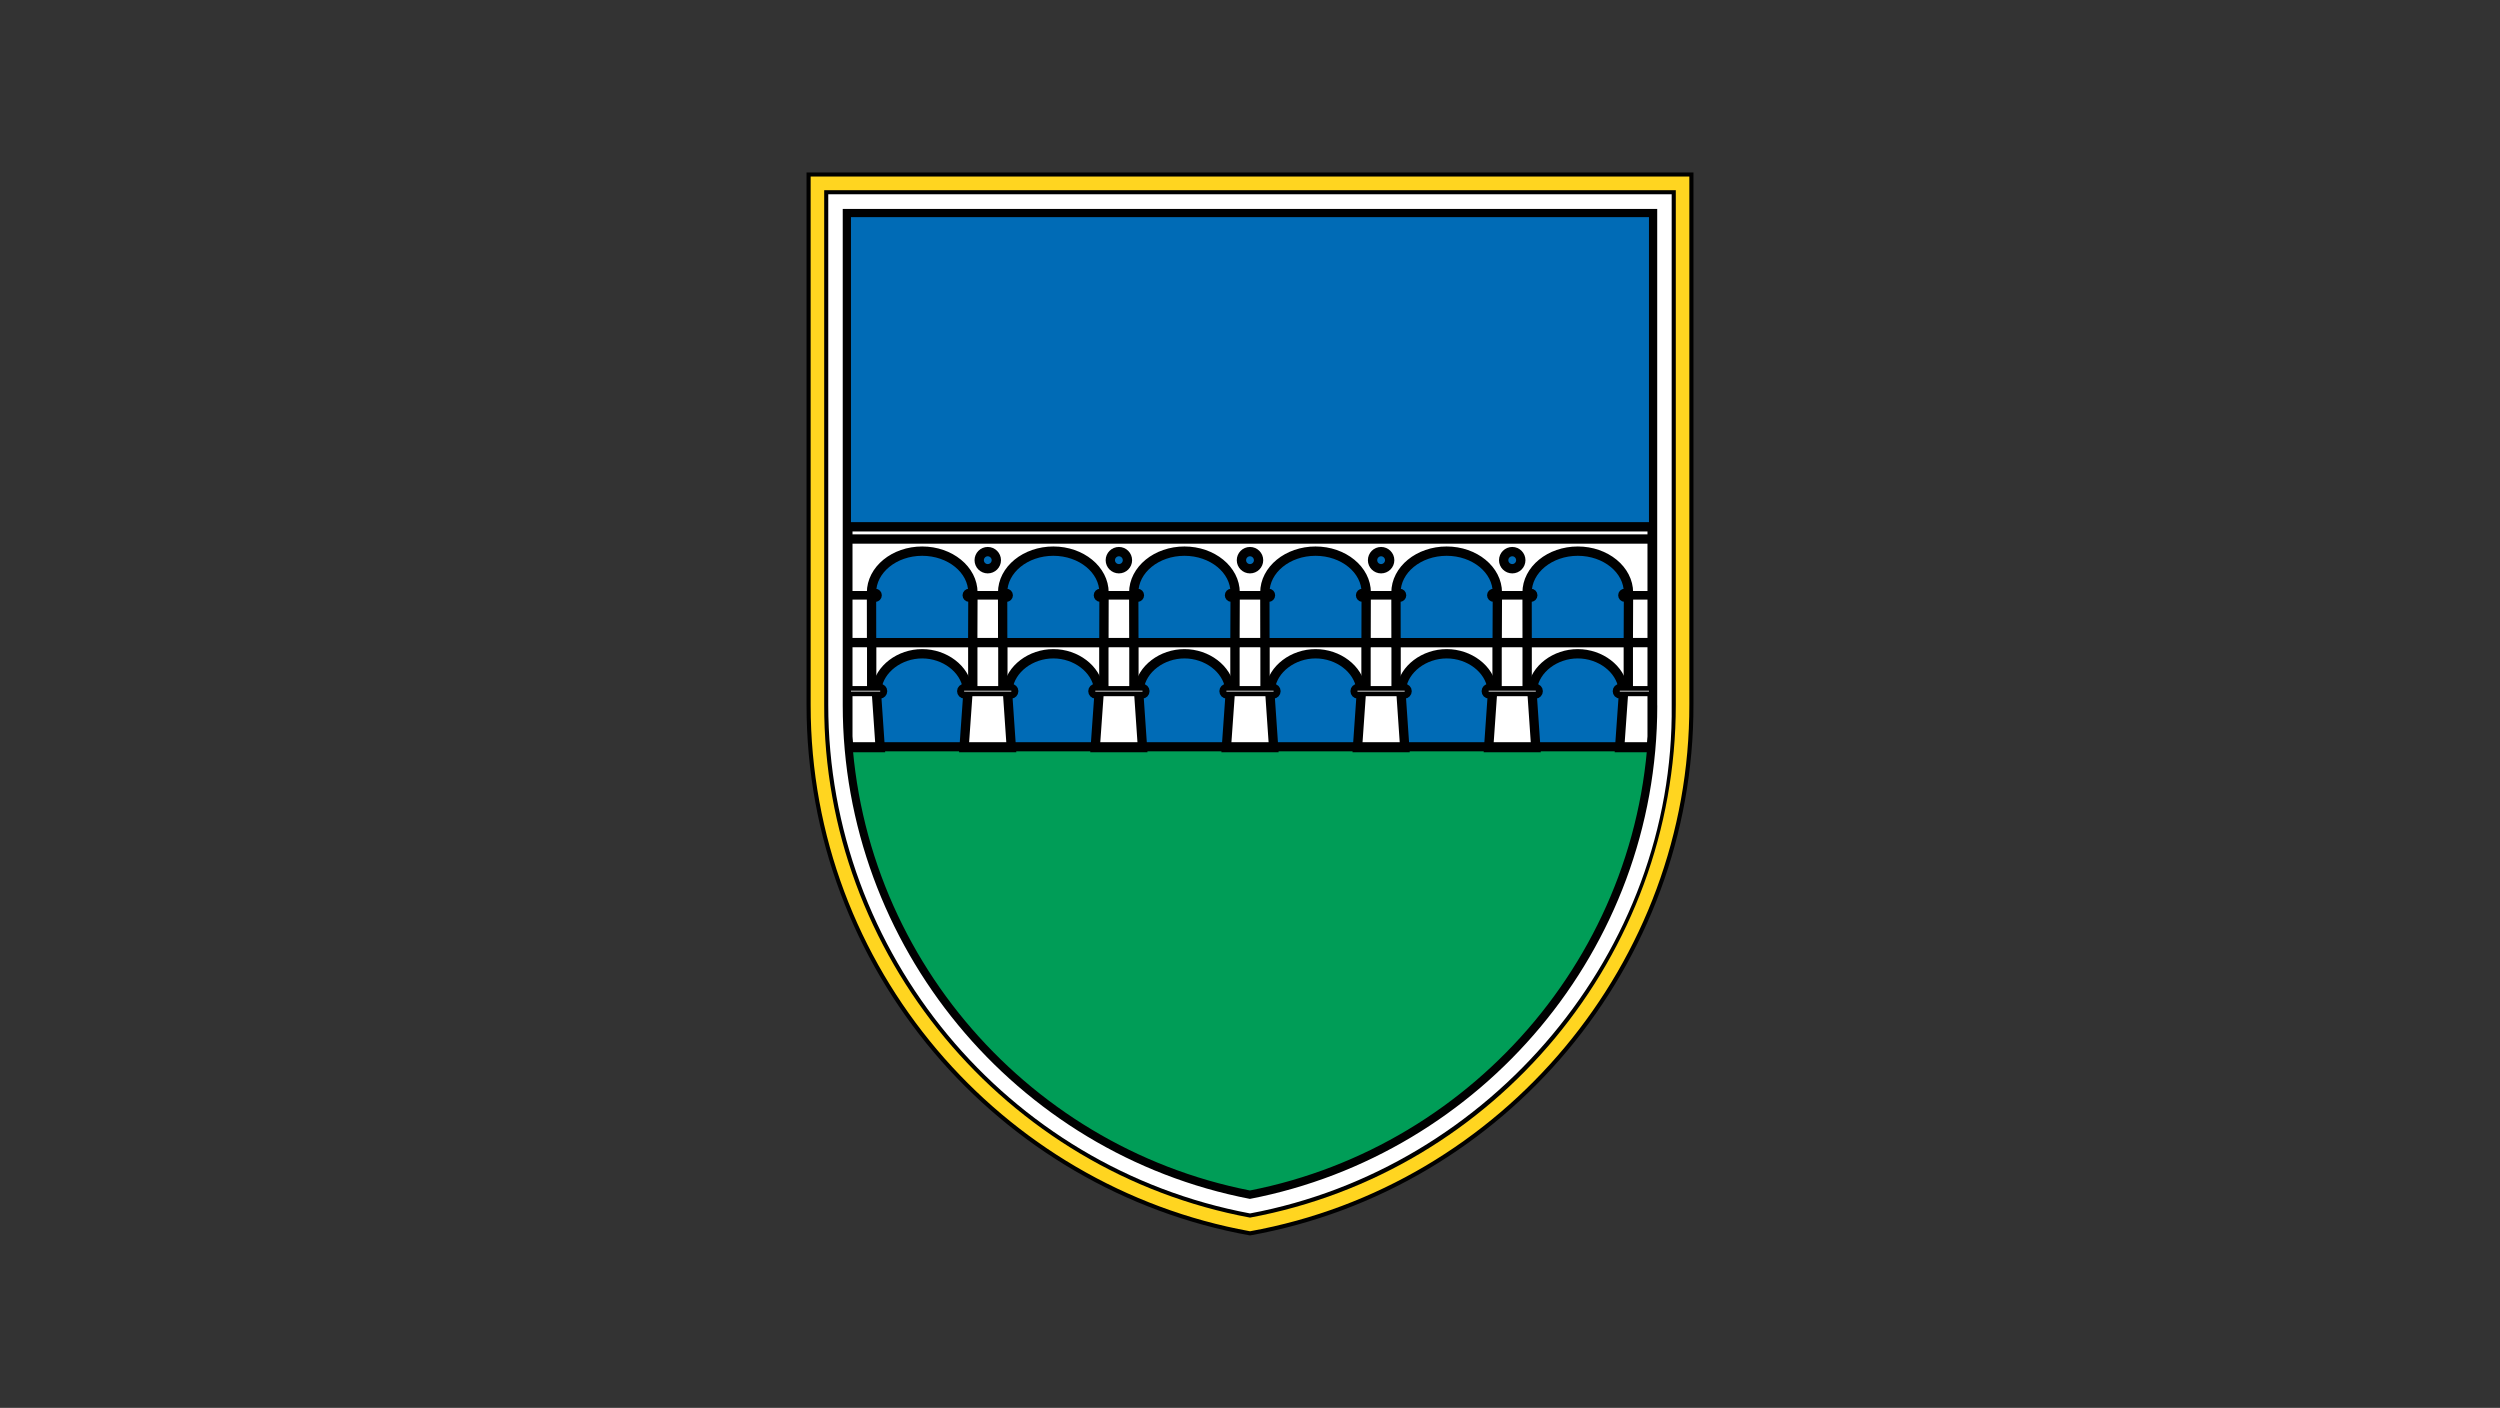 <?xml version="1.0" encoding="utf-8"?>
<!-- Generator: Adobe Illustrator 15.0.0, SVG Export Plug-In  -->
<!DOCTYPE svg PUBLIC "-//W3C//DTD SVG 1.1//EN" "http://www.w3.org/Graphics/SVG/1.1/DTD/svg11.dtd">
<svg version="1.1"
	 xmlns="http://www.w3.org/2000/svg" xmlns:xlink="http://www.w3.org/1999/xlink" xmlns:a="http://ns.adobe.com/AdobeSVGViewerExtensions/3.0/"
	 x="0px" y="0px" width="380px" height="214px" viewBox="0.006 -0.006 380 214" enable-background="new 0.006 -0.006 380 214"
	 xml:space="preserve">
<rect x="0.006" y="-0.006" width="380" height="214" fill="#333333" stroke="none"/>
<defs>
</defs>
<rect fill="none" width="380.013" height="213.987"/>
<g>
	<g>
		<defs>
			<rect id="SVGID_1_" x="122.6" y="26.206" width="134.812" height="161.575"/>
		</defs>
		<clipPath id="SVGID_3_">
			<use xlink:href="#SVGID_1_"  overflow="visible"/>
		</clipPath>
		<g clip-path="url(#SVGID_3_)">
			<defs>
				<rect id="SVGID_2_" x="122.6" y="26.206" width="134.812" height="161.575"/>
			</defs>
			<clipPath id="SVGID_4_">
				<use xlink:href="#SVGID_2_"  overflow="visible"/>
			</clipPath>
			<path clip-path="url(#SVGID_4_)" fill-rule="evenodd" clip-rule="evenodd" fill="#009D57" d="M190.001,181.573
				c-33.303-6.486-58.143-34.609-60.997-67.956h122.011C248.153,147.519,222.803,175.186,190.001,181.573"/>
			<path clip-path="url(#SVGID_4_)" fill-rule="evenodd" clip-rule="evenodd" fill="#006BB6" d="M129.005,113.626
				c-0.009-0.027-0.009-0.054-0.009-0.089c-0.179-2.093-0.269-4.213-0.269-6.351V32.36h122.547v74.844
				c0,0.009,0.009,0.009,0.009,0.018c0,2.155-0.098,4.285-0.277,6.396v0.009H129.005z"/>
			<path clip-path="url(#SVGID_4_)" fill-rule="evenodd" clip-rule="evenodd" fill="#FFFFFF" d="M232.124,90.181h0.572
				c0.162,0,0.295,0.134,0.295,0.295c0,0.162-0.134,0.295-0.295,0.295h-0.572l0.01,6.906h15.376l0.027-6.906h-0.572
				c-0.161,0-0.287-0.134-0.287-0.295c0-0.161,0.125-0.295,0.287-0.295h0.572v-0.107c0-3.479-3.462-6.306-7.702-6.306
				c-4.249,0-7.711,2.827-7.711,6.306V90.181z M212.194,90.181h0.564c0.161,0,0.295,0.134,0.295,0.295
				c0,0.162-0.135,0.295-0.295,0.295h-0.564l0.009,6.906h15.376l0.027-6.906h-0.564c-0.161,0-0.295-0.134-0.295-0.295
				c0-0.161,0.134-0.295,0.295-0.295h0.564v-0.107c0-3.479-3.462-6.306-7.71-6.306c-4.249,0-7.702,2.827-7.702,6.306V90.181z
				 M192.264,90.181h0.573c0.161,0,0.286,0.134,0.286,0.295c0,0.162-0.133,0.295-0.286,0.295h-0.573l0.009,6.906h15.377l0.018-6.906
				h-0.563c-0.161,0-0.295-0.134-0.295-0.295c0-0.161,0.134-0.295,0.295-0.295h0.573v-0.107c0-3.479-3.462-6.306-7.711-6.306
				c-4.24,0-7.702,2.827-7.702,6.306V90.181z M172.335,90.181h0.572c0.161,0,0.295,0.134,0.295,0.295
				c0,0.162-0.134,0.295-0.295,0.295h-0.572l0.018,6.906h15.368l0.027-6.906h-0.573c-0.161,0-0.286-0.134-0.286-0.295
				c0-0.161,0.125-0.295,0.286-0.295h0.573v-0.107c0-3.479-3.462-6.306-7.702-6.306c-4.249,0-7.71,2.827-7.71,6.306V90.181z
				 M152.405,90.181h0.563c0.161,0,0.295,0.134,0.295,0.295c0,0.162-0.134,0.295-0.295,0.295h-0.563l0.009,6.906H167.8l0.018-6.906
				h-0.564c-0.161,0-0.295-0.134-0.295-0.295c0-0.161,0.135-0.295,0.295-0.295h0.564v-0.107c0-3.479-3.462-6.306-7.702-6.306
				c-4.249,0-7.71,2.827-7.71,6.306V90.181z M132.476,90.181h0.573c0.161,0,0.286,0.134,0.286,0.295
				c0,0.162-0.125,0.295-0.286,0.295h-0.573l0.009,6.906h15.377l0.027-6.906h-0.573c-0.161,0-0.295-0.134-0.295-0.295
				c0-0.161,0.134-0.295,0.295-0.295h0.573v-0.107c0-3.479-3.462-6.306-7.711-6.306c-4.24,0-7.702,2.827-7.702,6.306V90.181z
				 M150.142,83.839c0.716,0,1.306,0.591,1.306,1.306c0,0.716-0.59,1.297-1.306,1.297s-1.297-0.582-1.297-1.297
				C148.845,84.43,149.426,83.839,150.142,83.839 M170.081,83.839c0.716,0,1.297,0.591,1.297,1.306c0,0.716-0.581,1.297-1.297,1.297
				c-0.715,0-1.306-0.582-1.306-1.297C168.775,84.43,169.365,83.839,170.081,83.839 M190.001,83.839
				c0.725,0,1.306,0.591,1.306,1.306c0,0.716-0.582,1.297-1.306,1.297c-0.716,0-1.297-0.582-1.297-1.297
				C188.705,84.43,189.286,83.839,190.001,83.839 M209.931,83.839c0.715,0,1.306,0.591,1.306,1.306c0,0.716-0.59,1.297-1.306,1.297
				s-1.297-0.582-1.297-1.297C208.634,84.43,209.216,83.839,209.931,83.839 M229.87,83.839c0.715,0,1.297,0.591,1.297,1.306
				c0,0.716-0.582,1.297-1.297,1.297c-0.716,0-1.306-0.582-1.306-1.297C228.563,84.43,229.154,83.839,229.87,83.839
				 M129.005,113.635c-0.054-0.564-0.089-1.127-0.125-1.69v-6.468v-0.841V90.771v-0.59V80.064h122.253v10.117v0.59v13.865v0.841
				v6.53c-0.027,0.546-0.072,1.083-0.117,1.628h-4.821l0.563-7.961c0-0.062,0.009-0.134,0.009-0.197h-0.51
				c-0.232,0-0.411-0.188-0.411-0.429c0-0.224,0.179-0.412,0.411-0.412h0.465c-0.412-2.969-3.462-5.269-6.896-5.269
				c-3.426,0-6.477,2.299-6.888,5.269h0.465c0.232,0,0.412,0.188,0.412,0.412c0,0.241-0.179,0.429-0.412,0.429h-0.51
				c0,0.063,0.009,0.135,0.009,0.197l0.546,7.961h-7.166l0.555-7.961c0.009-0.062,0.009-0.134,0.009-0.197h-0.519
				c-0.224,0-0.412-0.188-0.412-0.429c0-0.224,0.188-0.412,0.412-0.412h0.474c-0.402-2.969-3.462-5.269-6.896-5.269
				c-3.426,0-6.485,2.299-6.896,5.269h0.465c0.224,0,0.412,0.188,0.412,0.412c0,0.241-0.188,0.429-0.412,0.429h-0.51
				c0.009,0.063,0.009,0.135,0.018,0.197l0.546,7.961h-7.183l0.554-7.961c0.009-0.062,0.009-0.134,0.009-0.197h-0.519
				c-0.224,0-0.412-0.188-0.412-0.429c0-0.224,0.188-0.412,0.412-0.412h0.482c-0.411-2.969-3.471-5.269-6.896-5.269
				c-3.426,0-6.485,2.299-6.888,5.269h0.457c0.223,0,0.411,0.188,0.411,0.412c0,0.241-0.188,0.429-0.411,0.429h-0.501
				c0,0.063,0,0.135,0.009,0.197l0.545,7.961h-7.183l0.563-7.961c0-0.062,0-0.134,0.009-0.197h-0.519
				c-0.224,0-0.412-0.188-0.412-0.429c0-0.224,0.179-0.412,0.412-0.412h0.474c-0.412-2.969-3.47-5.269-6.896-5.269
				c-3.426,0-6.476,2.299-6.888,5.269h0.456c0.233,0,0.42,0.188,0.42,0.412c0,0.241-0.188,0.429-0.42,0.429h-0.5
				c0,0.063,0,0.135,0.009,0.197l0.545,7.961h-7.183l0.563-7.961c0-0.062,0.009-0.134,0.009-0.197h-0.519
				c-0.224,0-0.412-0.188-0.412-0.429c0-0.224,0.188-0.412,0.412-0.412h0.474c-0.411-2.969-3.461-5.269-6.896-5.269
				c-3.435,0-6.485,2.299-6.896,5.269h0.465c0.224,0,0.412,0.188,0.412,0.412c0,0.241-0.188,0.429-0.412,0.429h-0.51
				c0,0.063,0,0.135,0.009,0.197l0.545,7.961h-7.183l0.563-7.961c0-0.062,0.009-0.134,0.009-0.197h-0.51
				c-0.233,0-0.42-0.188-0.42-0.429c0-0.224,0.188-0.412,0.42-0.412h0.465c-0.411-2.969-3.461-5.269-6.896-5.269
				c-3.426,0-6.477,2.299-6.888,5.269h0.465c0.233,0,0.412,0.188,0.412,0.412c0,0.241-0.188,0.429-0.412,0.429h-0.509
				c0,0.063,0,0.135,0.009,0.197l0.545,7.961H129.005z"/>
			<path clip-path="url(#SVGID_4_)" fill="none" stroke="#000000" stroke-width="1.417" stroke-miterlimit="3.864" d="
				M129.004,113.635c-0.053-0.564-0.089-1.127-0.125-1.69v-6.468v-0.841V90.771v-0.591V80.064h122.252v10.116v0.591v13.865v0.841
				v6.53c-0.027,0.546-0.071,1.083-0.116,1.628h-4.821l0.563-7.961c0-0.062,0.009-0.134,0.009-0.197h-0.509
				c-0.233,0-0.412-0.188-0.412-0.429c0-0.224,0.179-0.412,0.412-0.412h0.465c-0.412-2.969-3.462-5.269-6.896-5.269
				c-3.426,0-6.476,2.299-6.888,5.269h0.465c0.233,0,0.411,0.188,0.411,0.412c0,0.241-0.178,0.429-0.411,0.429h-0.51
				c0,0.063,0.009,0.135,0.009,0.197l0.546,7.961h-7.165l0.555-7.961c0.009-0.062,0.009-0.134,0.009-0.197h-0.519
				c-0.224,0-0.412-0.188-0.412-0.429c0-0.224,0.188-0.412,0.412-0.412h0.474c-0.402-2.969-3.461-5.269-6.896-5.269
				c-3.426,0-6.485,2.299-6.896,5.269h0.465c0.224,0,0.412,0.188,0.412,0.412c0,0.241-0.188,0.429-0.412,0.429h-0.51
				c0.009,0.063,0.009,0.135,0.018,0.197l0.545,7.961h-7.183l0.555-7.961c0.009-0.062,0.009-0.134,0.009-0.197h-0.519
				c-0.224,0-0.412-0.188-0.412-0.429c0-0.224,0.188-0.412,0.412-0.412h0.482c-0.411-2.969-3.471-5.269-6.896-5.269
				c-3.426,0-6.485,2.299-6.888,5.269h0.457c0.224,0,0.411,0.188,0.411,0.412c0,0.241-0.188,0.429-0.411,0.429h-0.501
				c0,0.063,0,0.135,0.008,0.197l0.546,7.961h-7.183l0.563-7.961c0-0.062,0-0.134,0.009-0.197h-0.519
				c-0.224,0-0.412-0.188-0.412-0.429c0-0.224,0.179-0.412,0.412-0.412h0.474c-0.412-2.969-3.471-5.269-6.897-5.269
				c-3.426,0-6.476,2.299-6.888,5.269h0.456c0.233,0,0.42,0.188,0.42,0.412c0,0.241-0.188,0.429-0.42,0.429h-0.501
				c0,0.063,0,0.135,0.009,0.197l0.545,7.961h-7.183l0.564-7.961c0-0.062,0.009-0.134,0.009-0.197h-0.519
				c-0.224,0-0.411-0.188-0.411-0.429c0-0.224,0.188-0.412,0.411-0.412h0.474c-0.411-2.969-3.461-5.269-6.896-5.269
				s-6.485,2.299-6.897,5.269h0.465c0.224,0,0.412,0.188,0.412,0.412c0,0.241-0.188,0.429-0.412,0.429h-0.51
				c0,0.063,0,0.135,0.009,0.197l0.546,7.961h-7.183l0.563-7.961c0-0.062,0.009-0.134,0.009-0.197h-0.51
				c-0.232,0-0.42-0.188-0.42-0.429c0-0.224,0.188-0.412,0.42-0.412h0.465c-0.412-2.969-3.462-5.269-6.897-5.269
				c-3.426,0-6.476,2.299-6.888,5.269h0.465c0.232,0,0.411,0.188,0.411,0.412c0,0.241-0.188,0.429-0.411,0.429h-0.51
				c0,0.063,0,0.135,0.009,0.197l0.545,7.961H129.004z"/>
			<path clip-path="url(#SVGID_4_)" fill="none" stroke="#000000" stroke-width="1.417" stroke-miterlimit="3.864" d="
				M229.87,83.839c0.716,0,1.297,0.59,1.297,1.306s-0.581,1.297-1.297,1.297s-1.306-0.581-1.306-1.297S229.154,83.839,229.87,83.839
				z"/>
			<path clip-path="url(#SVGID_4_)" fill="none" stroke="#000000" stroke-width="1.417" stroke-miterlimit="3.864" d="
				M209.931,83.839c0.715,0,1.306,0.59,1.306,1.306s-0.59,1.297-1.306,1.297c-0.716,0-1.297-0.581-1.297-1.297
				S209.215,83.839,209.931,83.839z"/>
			<path clip-path="url(#SVGID_4_)" fill="none" stroke="#000000" stroke-width="1.417" stroke-miterlimit="3.864" d="
				M190.001,83.839c0.725,0,1.306,0.59,1.306,1.306s-0.582,1.297-1.306,1.297c-0.716,0-1.297-0.581-1.297-1.297
				S189.286,83.839,190.001,83.839z"/>
			<path clip-path="url(#SVGID_4_)" fill="none" stroke="#000000" stroke-width="1.417" stroke-miterlimit="3.864" d="
				M170.081,83.839c0.716,0,1.297,0.59,1.297,1.306s-0.581,1.297-1.297,1.297s-1.306-0.581-1.306-1.297
				S169.365,83.839,170.081,83.839z"/>
			<path clip-path="url(#SVGID_4_)" fill="none" stroke="#000000" stroke-width="1.417" stroke-miterlimit="3.864" d="
				M150.142,83.839c0.716,0,1.306,0.59,1.306,1.306s-0.59,1.297-1.306,1.297s-1.297-0.581-1.297-1.297
				S149.426,83.839,150.142,83.839z"/>
			<path clip-path="url(#SVGID_4_)" fill="none" stroke="#000000" stroke-width="1.417" stroke-miterlimit="3.864" d="
				M132.476,90.181h0.572c0.161,0,0.287,0.134,0.287,0.295c0,0.161-0.125,0.295-0.287,0.295h-0.572l0.009,6.905h15.377l0.027-6.905
				h-0.573c-0.161,0-0.295-0.134-0.295-0.295c0-0.162,0.134-0.295,0.295-0.295h0.573v-0.107c0-3.48-3.462-6.307-7.711-6.307
				c-4.24,0-7.702,2.827-7.702,6.307V90.181z"/>
			<path clip-path="url(#SVGID_4_)" fill="none" stroke="#000000" stroke-width="1.417" stroke-miterlimit="3.864" d="
				M152.405,90.181h0.563c0.161,0,0.295,0.134,0.295,0.295c0,0.161-0.134,0.295-0.295,0.295h-0.563l0.009,6.905H167.8l0.018-6.905
				h-0.563c-0.161,0-0.296-0.134-0.296-0.295c0-0.162,0.135-0.295,0.296-0.295h0.563v-0.107c0-3.48-3.461-6.307-7.701-6.307
				c-4.249,0-7.711,2.827-7.711,6.307V90.181z"/>
			<path clip-path="url(#SVGID_4_)" fill="none" stroke="#000000" stroke-width="1.417" stroke-miterlimit="3.864" d="
				M172.335,90.181h0.572c0.161,0,0.295,0.134,0.295,0.295c0,0.161-0.134,0.295-0.295,0.295h-0.572l0.018,6.905h15.368l0.027-6.905
				h-0.573c-0.161,0-0.286-0.134-0.286-0.295c0-0.162,0.125-0.295,0.286-0.295h0.573v-0.107c0-3.48-3.462-6.307-7.702-6.307
				c-4.249,0-7.71,2.827-7.71,6.307V90.181z"/>
			<path clip-path="url(#SVGID_4_)" fill="none" stroke="#000000" stroke-width="1.417" stroke-miterlimit="3.864" d="
				M192.264,90.181h0.573c0.161,0,0.287,0.134,0.287,0.295c0,0.161-0.134,0.295-0.287,0.295h-0.573l0.009,6.905h15.376l0.018-6.905
				h-0.564c-0.161,0-0.294-0.134-0.294-0.295c0-0.162,0.134-0.295,0.294-0.295h0.573v-0.107c0-3.48-3.462-6.307-7.71-6.307
				c-4.24,0-7.702,2.827-7.702,6.307V90.181z"/>
			<path clip-path="url(#SVGID_4_)" fill="none" stroke="#000000" stroke-width="1.417" stroke-miterlimit="3.864" d="
				M212.194,90.181h0.564c0.161,0,0.295,0.134,0.295,0.295c0,0.161-0.135,0.295-0.295,0.295h-0.564l0.009,6.905h15.376l0.027-6.905
				h-0.563c-0.161,0-0.295-0.134-0.295-0.295c0-0.162,0.134-0.295,0.295-0.295h0.563v-0.107c0-3.48-3.462-6.307-7.71-6.307
				c-4.249,0-7.702,2.827-7.702,6.307V90.181z"/>
			<path clip-path="url(#SVGID_4_)" fill="none" stroke="#000000" stroke-width="1.417" stroke-miterlimit="3.864" d="
				M232.124,90.181h0.572c0.162,0,0.296,0.134,0.296,0.295c0,0.161-0.134,0.295-0.296,0.295h-0.572l0.009,6.905h15.376l0.027-6.905
				h-0.573c-0.161,0-0.286-0.134-0.286-0.295c0-0.162,0.125-0.295,0.286-0.295h0.573v-0.107c0-3.48-3.462-6.307-7.702-6.307
				c-4.249,0-7.711,2.827-7.711,6.307V90.181z"/>
			
				<line clip-path="url(#SVGID_4_)" fill="none" stroke="#000000" stroke-width="1.417" stroke-miterlimit="3.864" x1="128.879" y1="81.925" x2="251.114" y2="81.925"/>
			<polyline clip-path="url(#SVGID_4_)" fill="none" stroke="#000000" stroke-width="1.417" stroke-miterlimit="3.864" points="
				227.562,104.645 227.562,97.668 232.133,97.668 232.133,104.645 			"/>
			<polyline clip-path="url(#SVGID_4_)" fill="none" stroke="#000000" stroke-width="1.417" stroke-miterlimit="3.864" points="
				207.641,104.645 207.641,97.668 212.212,97.668 212.212,104.645 			"/>
			<polyline clip-path="url(#SVGID_4_)" fill="none" stroke="#000000" stroke-width="1.417" stroke-miterlimit="3.864" points="
				187.72,104.645 187.72,97.668 192.291,97.668 192.291,104.645 			"/>
			<polyline clip-path="url(#SVGID_4_)" fill="none" stroke="#000000" stroke-width="1.417" stroke-miterlimit="3.864" points="
				167.791,104.645 167.791,97.668 172.362,97.668 172.362,104.645 			"/>
			<polyline clip-path="url(#SVGID_4_)" fill="none" stroke="#000000" stroke-width="1.417" stroke-miterlimit="3.864" points="
				147.87,104.645 147.87,97.668 152.441,97.668 152.441,104.645 			"/>
			<polyline clip-path="url(#SVGID_4_)" fill="none" stroke="#000000" stroke-width="1.417" stroke-miterlimit="3.864" points="
				128.879,97.668 132.502,97.668 132.502,104.645 			"/>
			<polyline clip-path="url(#SVGID_4_)" fill="none" stroke="#000000" stroke-width="1.417" stroke-miterlimit="3.864" points="
				251.132,97.668 247.509,97.668 247.509,104.645 			"/>
			<path clip-path="url(#SVGID_4_)" fill-rule="evenodd" clip-rule="evenodd" fill="#FFFFFF" d="M128.879,104.627h4.875
				c0.232,0,0.412,0.179,0.412,0.421c0,0.224-0.188,0.412-0.412,0.412h-4.875V104.627z M146.609,104.627h7.076
				c0.224,0,0.411,0.179,0.411,0.421c0,0.224-0.188,0.412-0.411,0.412h-7.076c-0.232,0-0.42-0.188-0.42-0.412
				C146.188,104.806,146.376,104.627,146.609,104.627 M166.539,104.627h7.075c0.233,0,0.42,0.179,0.42,0.421
				c0,0.224-0.188,0.412-0.42,0.412h-7.075c-0.224,0-0.412-0.188-0.412-0.412C166.127,104.806,166.315,104.627,166.539,104.627
				 M186.468,104.627h7.076c0.224,0,0.411,0.179,0.411,0.421c0,0.224-0.188,0.412-0.411,0.412h-7.076
				c-0.224,0-0.412-0.188-0.412-0.412C186.057,104.806,186.235,104.627,186.468,104.627 M206.389,104.627h7.084
				c0.224,0,0.412,0.179,0.412,0.421c0,0.224-0.188,0.412-0.412,0.412h-7.084c-0.224,0-0.412-0.188-0.412-0.412
				C205.977,104.806,206.166,104.627,206.389,104.627 M226.328,104.627h7.075c0.233,0,0.411,0.179,0.411,0.421
				c0,0.224-0.178,0.412-0.411,0.412h-7.075c-0.224,0-0.412-0.188-0.412-0.412C225.916,104.806,226.104,104.627,226.328,104.627
				 M246.257,104.627h4.875v0.833h-4.875c-0.233,0-0.412-0.188-0.412-0.412C245.846,104.806,246.024,104.627,246.257,104.627"/>
			<path clip-path="url(#SVGID_4_)" fill="none" stroke="#000000" stroke-width="0.709" stroke-miterlimit="3.864" d="
				M246.257,104.627h4.875v0.833h-4.875c-0.233,0-0.412-0.188-0.412-0.412C245.846,104.806,246.024,104.627,246.257,104.627z"/>
			<path clip-path="url(#SVGID_4_)" fill="none" stroke="#000000" stroke-width="0.709" stroke-miterlimit="3.864" d="
				M226.328,104.627h7.075c0.233,0,0.412,0.179,0.412,0.421c0,0.224-0.179,0.412-0.412,0.412h-7.075
				c-0.224,0-0.412-0.188-0.412-0.412C225.916,104.806,226.104,104.627,226.328,104.627z"/>
			<path clip-path="url(#SVGID_4_)" fill="none" stroke="#000000" stroke-width="0.709" stroke-miterlimit="3.864" d="
				M206.389,104.627h7.084c0.224,0,0.412,0.179,0.412,0.421c0,0.224-0.188,0.412-0.412,0.412h-7.084
				c-0.224,0-0.412-0.188-0.412-0.412C205.977,104.806,206.166,104.627,206.389,104.627z"/>
			<path clip-path="url(#SVGID_4_)" fill="none" stroke="#000000" stroke-width="0.709" stroke-miterlimit="3.864" d="
				M186.468,104.627h7.075c0.224,0,0.412,0.179,0.412,0.421c0,0.224-0.188,0.412-0.412,0.412h-7.075
				c-0.224,0-0.412-0.188-0.412-0.412C186.057,104.806,186.235,104.627,186.468,104.627z"/>
			<path clip-path="url(#SVGID_4_)" fill="none" stroke="#000000" stroke-width="0.709" stroke-miterlimit="3.864" d="
				M166.539,104.627h7.075c0.233,0,0.42,0.179,0.42,0.421c0,0.224-0.188,0.412-0.42,0.412h-7.075c-0.224,0-0.412-0.188-0.412-0.412
				C166.127,104.806,166.314,104.627,166.539,104.627z"/>
			<path clip-path="url(#SVGID_4_)" fill="none" stroke="#000000" stroke-width="0.709" stroke-miterlimit="3.864" d="
				M146.609,104.627h7.075c0.224,0,0.412,0.179,0.412,0.421c0,0.224-0.188,0.412-0.412,0.412h-7.075c-0.232,0-0.42-0.188-0.42-0.412
				C146.188,104.806,146.376,104.627,146.609,104.627z"/>
			<path clip-path="url(#SVGID_4_)" fill="none" stroke="#000000" stroke-width="0.709" stroke-miterlimit="3.864" d="
				M128.879,104.627h4.875c0.233,0,0.412,0.179,0.412,0.421c0,0.224-0.188,0.412-0.412,0.412h-4.875V104.627z"/>
			<path clip-path="url(#SVGID_4_)" fill-rule="evenodd" clip-rule="evenodd" fill="#FFFFFF" d="M246.964,90.181h4.168v0.599h-4.168
				c-0.161,0-0.287-0.134-0.287-0.304C246.677,90.307,246.803,90.181,246.964,90.181 M227.042,90.181h5.653
				c0.162,0,0.295,0.125,0.295,0.295c0,0.17-0.134,0.304-0.295,0.304h-5.653c-0.161,0-0.295-0.134-0.295-0.304
				C226.748,90.307,226.882,90.181,227.042,90.181 M207.104,90.181h5.653c0.161,0,0.295,0.125,0.295,0.295
				c0,0.17-0.135,0.304-0.295,0.304h-5.653c-0.161,0-0.295-0.134-0.295-0.304C206.81,90.307,206.943,90.181,207.104,90.181
				 M187.174,90.181h5.663c0.161,0,0.286,0.125,0.286,0.295c0,0.17-0.133,0.304-0.286,0.304h-5.663
				c-0.161,0-0.286-0.134-0.286-0.304C186.888,90.307,187.014,90.181,187.174,90.181 M167.254,90.181h5.653
				c0.161,0,0.295,0.125,0.295,0.295c0,0.17-0.134,0.304-0.295,0.304h-5.653c-0.161,0-0.295-0.134-0.295-0.304
				C166.958,90.307,167.093,90.181,167.254,90.181 M147.315,90.181h5.653c0.161,0,0.295,0.125,0.295,0.295
				c0,0.17-0.134,0.304-0.295,0.304h-5.653c-0.161,0-0.295-0.134-0.295-0.304C147.02,90.307,147.154,90.181,147.315,90.181
				 M128.879,90.181h4.169c0.161,0,0.286,0.125,0.286,0.295c0,0.17-0.125,0.304-0.286,0.304h-4.169V90.181z"/>
			<path clip-path="url(#SVGID_4_)" fill="none" stroke="#000000" stroke-width="0.709" stroke-miterlimit="3.864" d="
				M128.879,90.181h4.169c0.161,0,0.286,0.125,0.286,0.295c0,0.17-0.125,0.304-0.286,0.304h-4.169V90.181z"/>
			<path clip-path="url(#SVGID_4_)" fill="none" stroke="#000000" stroke-width="0.709" stroke-miterlimit="3.864" d="
				M147.315,90.181h5.653c0.161,0,0.295,0.125,0.295,0.295c0,0.17-0.134,0.304-0.295,0.304h-5.653c-0.161,0-0.295-0.134-0.295-0.304
				C147.02,90.306,147.154,90.181,147.315,90.181z"/>
			<path clip-path="url(#SVGID_4_)" fill="none" stroke="#000000" stroke-width="0.709" stroke-miterlimit="3.864" d="
				M167.254,90.181h5.653c0.161,0,0.295,0.125,0.295,0.295c0,0.17-0.134,0.304-0.295,0.304h-5.653c-0.162,0-0.296-0.134-0.296-0.304
				C166.958,90.306,167.093,90.181,167.254,90.181z"/>
			<path clip-path="url(#SVGID_4_)" fill="none" stroke="#000000" stroke-width="0.709" stroke-miterlimit="3.864" d="
				M187.175,90.181h5.662c0.161,0,0.287,0.125,0.287,0.295c0,0.17-0.134,0.304-0.287,0.304h-5.662c-0.162,0-0.287-0.134-0.287-0.304
				C186.888,90.306,187.013,90.181,187.175,90.181z"/>
			<path clip-path="url(#SVGID_4_)" fill="none" stroke="#000000" stroke-width="0.709" stroke-miterlimit="3.864" d="
				M207.104,90.181h5.653c0.161,0,0.295,0.125,0.295,0.295c0,0.17-0.135,0.304-0.295,0.304h-5.653c-0.161,0-0.295-0.134-0.295-0.304
				C206.809,90.306,206.943,90.181,207.104,90.181z"/>
			<path clip-path="url(#SVGID_4_)" fill="none" stroke="#000000" stroke-width="0.709" stroke-miterlimit="3.864" d="
				M227.042,90.181h5.653c0.162,0,0.296,0.125,0.296,0.295c0,0.17-0.134,0.304-0.296,0.304h-5.653c-0.161,0-0.295-0.134-0.295-0.304
				C226.748,90.306,226.882,90.181,227.042,90.181z"/>
			<path clip-path="url(#SVGID_4_)" fill="none" stroke="#000000" stroke-width="0.709" stroke-miterlimit="3.864" d="
				M246.964,90.181h4.168v0.599h-4.168c-0.161,0-0.287-0.134-0.287-0.304C246.677,90.306,246.803,90.181,246.964,90.181z"/>
			<path clip-path="url(#SVGID_4_)" fill-rule="evenodd" clip-rule="evenodd" fill="#FFD520" d="M190.01,184.739
				c-37.22-6.95-64.414-39.778-64.414-77.625v-77.92h128.818v77.938C254.415,144.97,227.204,177.798,190.01,184.739 M190.01,187.468
				c-38.07-6.861-67.097-40.289-67.097-80.273v-0.134V26.519h134.186v80.559C257.188,146.392,228.653,180.508,190.01,187.468"/>
			<path clip-path="url(#SVGID_4_)" fill-rule="evenodd" clip-rule="evenodd" fill="#FFFFFF" d="M190.01,184.757
				c-37.22-6.95-64.414-39.77-64.414-77.616V29.229h128.818v77.929C254.415,144.997,227.213,177.816,190.01,184.757 M190.01,181.564
				c-35.44-6.896-61.292-38.267-61.292-74.378V32.351h122.565v74.853c0,0.009,0.009,0.009,0.009,0.018
				C251.293,143.986,224.852,174.784,190.01,181.564"/>
			<path clip-path="url(#SVGID_4_)" fill-rule="evenodd" clip-rule="evenodd" d="M254.102,107.159
				c0.429,37.525-27.488,70.416-64.092,77.277c-37.042-6.941-64.109-39.618-64.109-77.294V29.525h128.201V107.159z M190.01,185.07
				c-37.301-6.932-64.825-39.958-64.727-77.956V28.908h129.444v78.233C254.728,145.158,227.392,178.129,190.01,185.07"/>
			<path clip-path="url(#SVGID_4_)" fill-rule="evenodd" clip-rule="evenodd" d="M190.01,187.146
				c-37.891-6.86-66.784-40.145-66.784-79.951v-0.117V26.823h133.559v80.255C256.875,146.222,228.474,180.187,190.01,187.146
				 M190.01,187.781c-38.24-6.861-67.41-40.432-67.41-80.586v-0.125V26.206h134.812v80.872
				C257.501,146.562,228.832,180.813,190.01,187.781"/>
			<path clip-path="url(#SVGID_4_)" fill-rule="evenodd" clip-rule="evenodd" d="M129.354,32.996h121.295v74.244
				c0,36.424-26.155,66.936-60.656,73.707c-34.483-6.771-60.648-37.283-60.648-73.707c0-0.01,0.009-0.019,0.009-0.027V32.996z
				 M189.993,182.226c-35.78-6.914-61.891-38.58-61.891-75.04V31.752h123.8v75.461c0,0.008,0.009,0.017,0.009,0.027
				C251.911,144.353,225.183,175.428,189.993,182.226"/>
			<path clip-path="url(#SVGID_4_)" fill-rule="evenodd" clip-rule="evenodd" d="M128.942,112.812h122.136
				c-0.036,0.456-0.071,0.921-0.107,1.387H129.05C129.014,113.733,128.969,113.268,128.942,112.812"/>
		</g>
	</g>
</g>
</svg>
